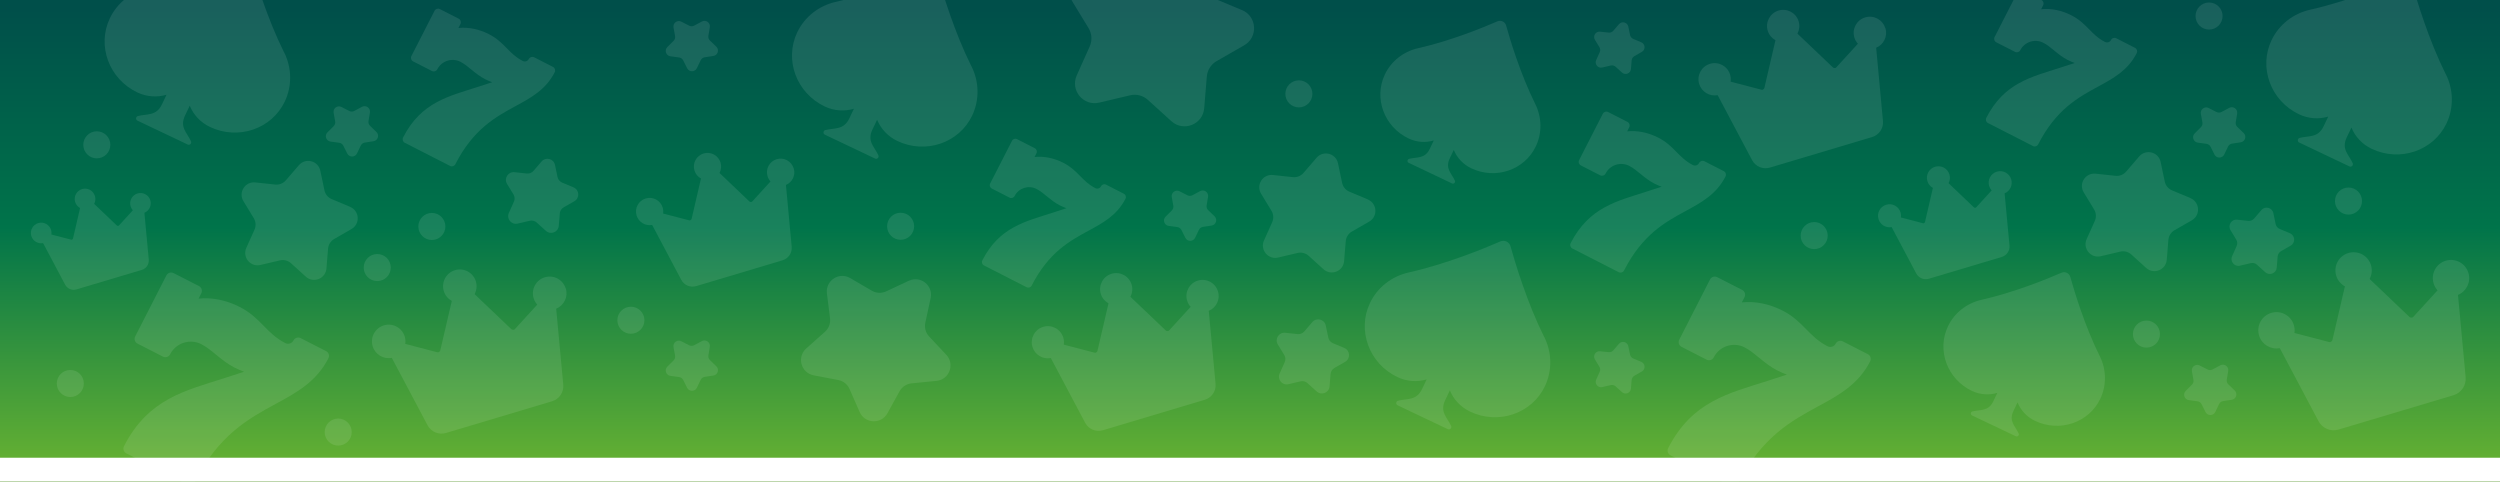 <?xml version="1.0" encoding="UTF-8"?><svg id="LineaSeparatrice" xmlns="http://www.w3.org/2000/svg" xmlns:xlink="http://www.w3.org/1999/xlink" viewBox="0 0 737.44 142.07"><rect x="0" y="0" width="737.44" height="142.07" fill="#808080" stroke="none"/><defs><linearGradient id="Sfumatura_senza_nome_26" x1="368.78" y1="136.8" x2="368.78" y2="2.75" gradientUnits="userSpaceOnUse"><stop offset="0" stop-color="#64b032"/><stop offset=".52" stop-color="#00744a"/><stop offset="1" stop-color="#004f4a"/></linearGradient><clipPath id="clippath"><rect width="737.44" height="142.07" style="fill:none; opacity:.1; stroke-width:0px;"/></clipPath></defs><rect x="-1.11" y="-.09" width="739.79" height="142.15" style="fill:url(#Sfumatura_senza_nome_26); stroke-width:0px;"/><g style="clip-path:url(#clippath);"><path d="M169.19,55.27l-3.38-1.41c-.69-.29-1.19-.9-1.35-1.63l-.75-3.59c-.39-1.84-2.72-2.44-3.95-1.02l-2.39,2.78c-.49.57-1.22.86-1.97.78l-3.65-.39c-1.87-.2-3.16,1.83-2.19,3.44l1.91,3.13c.39.64.44,1.43.13,2.11l-1.5,3.35c-.77,1.72.76,3.58,2.6,3.14l3.57-.84c.73-.17,1.49.02,2.05.53l2.72,2.46c1.4,1.26,3.64.38,3.79-1.5l.3-3.65c.06-.75.49-1.41,1.13-1.79l3.18-1.82c1.63-.94,1.48-3.34-.25-4.07Z" style="fill:#fff; opacity:.1; stroke-width:0px;"/><path d="M103.29,61.01l-5.43-2.27c-1.11-.46-1.92-1.44-2.16-2.62l-1.21-5.76c-.62-2.96-4.36-3.92-6.33-1.63l-3.84,4.46c-.78.91-1.96,1.38-3.16,1.25l-5.85-.63c-3.01-.32-5.08,2.94-3.51,5.52l3.06,5.03c.62,1.03.7,2.29.21,3.39l-2.41,5.37c-1.24,2.76,1.23,5.74,4.17,5.04l5.73-1.35c1.17-.28,2.4.04,3.29.85l4.36,3.95c2.24,2.03,5.84.61,6.08-2.4l.48-5.86c.1-1.2.78-2.27,1.82-2.86l5.1-2.93c2.62-1.5,2.38-5.36-.41-6.53Z" style="fill:#fff; opacity:.1; stroke-width:0px;"/><circle cx="265.66" cy="66.74" r="3.99" style="fill:#fff; opacity:.1; stroke-width:0px;"/><circle cx="127.39" cy="66.8" r="3.99" style="fill:#fff; opacity:.1; stroke-width:0px;"/><path d="M396.55,102.64l-3.38-1.41c-.69-.29-1.19-.9-1.35-1.63l-.75-3.59c-.39-1.84-2.72-2.44-3.95-1.02l-2.39,2.78c-.49.57-1.22.86-1.97.78l-3.65-.39c-1.87-.2-3.16,1.83-2.19,3.44l1.91,3.13c.39.64.44,1.43.13,2.11l-1.5,3.35c-.77,1.72.76,3.58,2.6,3.14l3.57-.84c.73-.17,1.49.02,2.05.53l2.72,2.46c1.4,1.26,3.64.38,3.79-1.5l.3-3.65c.06-.75.49-1.41,1.13-1.79l3.18-1.82c1.63-.94,1.48-3.34-.25-4.07Z" style="fill:#fff; opacity:.1; stroke-width:0px;"/><path d="M403.48,58.82l-5.43-2.27c-1.11-.46-1.92-1.44-2.16-2.62l-1.21-5.76c-.62-2.96-4.36-3.92-6.33-1.63l-3.84,4.46c-.78.91-1.96,1.38-3.16,1.25l-5.85-.63c-3.01-.32-5.08,2.94-3.51,5.52l3.06,5.03c.62,1.03.7,2.29.21,3.39l-2.41,5.37c-1.24,2.76,1.23,5.74,4.17,5.04l5.73-1.35c1.17-.28,2.4.04,3.29.85l4.36,3.95c2.24,2.03,5.84.61,6.08-2.4l.48-5.86c.1-1.2.78-2.27,1.82-2.86l5.1-2.93c2.62-1.5,2.38-5.36-.41-6.53Z" style="fill:#fff; opacity:.1; stroke-width:0px;"/><path d="M484.13,12.47l-2.36-.99c-.48-.2-.83-.63-.94-1.14l-.52-2.5c-.27-1.28-1.89-1.7-2.75-.71l-1.67,1.94c-.34.4-.85.6-1.37.54l-2.54-.27c-1.3-.14-2.2,1.28-1.52,2.4l1.33,2.18c.27.45.31,1,.09,1.47l-1.05,2.33c-.54,1.2.53,2.49,1.81,2.19l2.49-.59c.51-.12,1.04.02,1.43.37l1.89,1.71c.97.88,2.53.26,2.64-1.04l.21-2.55c.04-.52.34-.98.79-1.24l2.22-1.27c1.14-.65,1.03-2.33-.18-2.83Z" style="fill:#fff; opacity:.1; stroke-width:0px;"/><circle cx="383.14" cy="27.69" r="3.99" style="fill:#fff; opacity:.1; stroke-width:0px;"/><circle cx="535.14" cy="69.49" r="3.99" style="fill:#fff; opacity:.1; stroke-width:0px;"/><path d="M675.5,68.81l-3.03-1.27c-.62-.26-1.07-.8-1.21-1.46l-.67-3.21c-.35-1.65-2.43-2.19-3.53-.91l-2.14,2.49c-.44.51-1.09.77-1.76.7l-3.26-.35c-1.68-.18-2.83,1.64-1.96,3.08l1.7,2.8c.35.57.39,1.28.12,1.89l-1.34,2.99c-.69,1.54.68,3.2,2.32,2.81l3.19-.75c.65-.15,1.34.02,1.83.47l2.43,2.2c1.25,1.13,3.25.34,3.39-1.34l.27-3.27c.05-.67.43-1.26,1.01-1.6l2.84-1.63c1.46-.84,1.33-2.99-.23-3.64Z" style="fill:#fff; opacity:.1; stroke-width:0px;"/><path d="M728.12,80.5c-.85-2.84-3.83-4.45-6.67-3.6-2.84.85-4.45,3.83-3.6,6.67.24.8.64,1.5,1.17,2.07l-7.22,7.9c-.14.12-.33.18-.52.16-.2,0-.39-.07-.54-.2l-11.76-11.21c.64-1.2.83-2.65.41-4.06-.85-2.84-3.83-4.45-6.67-3.6s-4.45,3.83-3.6,6.67c.42,1.41,1.37,2.52,2.57,3.17l-3.68,15.83c-.05.19-.17.36-.34.46-.14.12-.33.18-.52.16l-10.34-2.69c.11-.76.07-1.55-.17-2.33-.85-2.84-3.83-4.45-6.67-3.6-2.84.85-4.45,3.83-3.6,6.67.79,2.65,3.46,4.23,6.12,3.73l11.43,21.56c1.13,2.11,3.58,3.14,5.88,2.46l33.94-10.15c2.29-.69,3.78-2.9,3.57-5.28l-2.26-24.3c2.51-1.04,3.88-3.83,3.08-6.49Z" style="fill:#fff; opacity:.1; stroke-width:0px;"/><path d="M646.14,58.43l-5.43-2.27c-1.11-.46-1.92-1.44-2.16-2.62l-1.21-5.76c-.62-2.96-4.36-3.92-6.33-1.63l-3.84,4.46c-.78.91-1.96,1.38-3.16,1.25l-5.85-.63c-3.01-.32-5.08,2.94-3.51,5.52l3.06,5.03c.62,1.03.7,2.29.21,3.39l-2.41,5.37c-1.24,2.76,1.23,5.74,4.17,5.04l5.73-1.35c1.17-.28,2.4.04,3.29.85l4.36,3.95c2.24,2.03,5.84.61,6.08-2.4l.48-5.86c.1-1.2.78-2.27,1.82-2.86l5.1-2.93c2.62-1.5,2.38-5.36-.41-6.53Z" style="fill:#fff; opacity:.1; stroke-width:0px;"/><g style="opacity:.1;"><path d="M721.45,21.91c-5.05-10.15-8.56-21.81-9.95-26.79-.36-1.28-1.77-1.95-2.99-1.42-4.74,2.06-16,6.68-27.07,9.16-5.02,1.13-9.21,4.42-11.39,8.99-3.86,8.11-.23,17.9,8.1,21.86,2.82,1.34,5.89,1.5,8.62.68l-1.36,2.86c-1.66,3.48-4.36,2.73-7.08,3.43-.65.17-.73,1.07-.12,1.36l14.8,7.04c.61.29,1.25-.33.98-.95-1.14-2.55-3.43-4.09-1.76-7.61l1.38-2.89c1.09,2.64,3.15,4.92,5.97,6.26,8.33,3.97,18.22.61,22.08-7.5,2.17-4.57,2.09-9.9-.2-14.51h0Z" style="fill:#fff; stroke-width:0px;"/></g><circle cx="651.62" cy="4.73" r="3.99" style="fill:#fff; opacity:.1; stroke-width:0px;"/><circle cx="692.75" cy="59.31" r="3.99" style="fill:#fff; opacity:.1; stroke-width:0px;"/><path d="M354.02,56.37l-2.28,1.22c-.46.25-1.02.25-1.49.01l-2.3-1.18c-1.18-.61-2.54.4-2.31,1.71l.46,2.54c.09.52-.07,1.05-.45,1.42l-1.83,1.82c-.94.93-.4,2.54.91,2.72l2.56.35c.52.07.98.4,1.21.87l1.16,2.31c.6,1.18,2.29,1.17,2.87-.02l1.12-2.33c.23-.47.68-.81,1.2-.89l2.55-.39c1.31-.2,1.82-1.82.86-2.74l-1.86-1.79c-.38-.36-.56-.89-.47-1.41l.42-2.55c.21-1.31-1.17-2.3-2.34-1.67Z" style="fill:#fff; opacity:.1; stroke-width:0px;"/><path d="M207.05,6.34l-2.28,1.22c-.46.25-1.02.25-1.49.01l-2.3-1.18c-1.18-.61-2.54.4-2.31,1.71l.46,2.54c.09.52-.07,1.05-.45,1.42l-1.83,1.82c-.94.93-.4,2.54.91,2.72l2.56.35c.52.07.98.4,1.21.87l1.16,2.31c.6,1.18,2.29,1.17,2.87-.02l1.12-2.33c.23-.47.68-.81,1.2-.89l2.55-.39c1.31-.2,1.82-1.82.86-2.74l-1.86-1.79c-.38-.36-.56-.89-.47-1.41l.42-2.55c.21-1.31-1.17-2.3-2.34-1.67Z" style="fill:#fff; opacity:.1; stroke-width:0px;"/><path d="M657.58,31.81l-2.28,1.22c-.46.25-1.02.25-1.49.01l-2.3-1.18c-1.18-.61-2.54.4-2.31,1.71l.46,2.54c.09.52-.07,1.05-.45,1.42l-1.83,1.82c-.94.93-.4,2.54.91,2.72l2.56.35c.52.07.98.4,1.21.87l1.16,2.31c.6,1.18,2.29,1.17,2.87-.02l1.12-2.33c.23-.47.68-.81,1.2-.89l2.55-.39c1.31-.2,1.82-1.82.86-2.74l-1.86-1.79c-.38-.36-.56-.89-.47-1.41l.42-2.55c.21-1.31-1.17-2.3-2.34-1.67Z" style="fill:#fff; opacity:.1; stroke-width:0px;"/><circle cx="28.56" cy="42.72" r="3.99" style="fill:#fff; opacity:.1; stroke-width:0px;"/><circle cx="111.28" cy="78.92" r="3.99" style="fill:#fff; opacity:.1; stroke-width:0px;"/><path d="M268.11,82.8l-6.69,3.14c-1.36.64-2.96.57-4.26-.19l-6.38-3.73c-3.28-1.92-7.33.76-6.86,4.53l.92,7.33c.19,1.5-.37,2.99-1.5,3.99l-5.52,4.92c-2.83,2.53-1.54,7.21,2.19,7.92l7.26,1.39c1.48.28,2.73,1.28,3.33,2.66l2.97,6.77c1.53,3.48,6.38,3.69,8.21.37l3.56-6.47c.73-1.32,2.06-2.2,3.56-2.35l7.35-.73c3.78-.38,5.48-4.92,2.89-7.69l-5.06-5.39c-1.03-1.1-1.46-2.64-1.13-4.11l1.57-7.22c.81-3.71-2.99-6.74-6.42-5.12Z" style="fill:#fff; opacity:.1; stroke-width:0px;"/><path d="M484.13,106.74l-2.36-.99c-.48-.2-.83-.63-.94-1.14l-.52-2.5c-.27-1.28-1.89-1.7-2.75-.71l-1.67,1.94c-.34.4-.85.6-1.37.54l-2.54-.27c-1.3-.14-2.2,1.28-1.52,2.4l1.33,2.18c.27.45.31,1,.09,1.47l-1.05,2.33c-.54,1.2.53,2.49,1.81,2.19l2.49-.59c.51-.12,1.04.02,1.43.37l1.89,1.71c.97.88,2.53.26,2.64-1.04l.21-2.55c.04-.52.34-.98.79-1.24l2.22-1.27c1.14-.65,1.03-2.33-.18-2.83Z" style="fill:#fff; opacity:.1; stroke-width:0px;"/><circle cx="633.15" cy="98.55" r="3.99" style="fill:#fff; opacity:.1; stroke-width:0px;"/><path d="M207.05,100.61l-2.28,1.22c-.46.25-1.02.25-1.49.01l-2.3-1.18c-1.18-.61-2.54.4-2.31,1.71l.46,2.54c.09.52-.07,1.05-.45,1.42l-1.83,1.82c-.94.93-.4,2.54.91,2.72l2.56.35c.52.07.98.4,1.21.87l1.16,2.31c.6,1.18,2.29,1.17,2.87-.02l1.12-2.33c.23-.47.68-.81,1.2-.89l2.55-.39c1.31-.2,1.82-1.82.86-2.74l-1.86-1.79c-.38-.36-.56-.89-.47-1.41l.42-2.55c.21-1.31-1.17-2.3-2.34-1.67Z" style="fill:#fff; opacity:.1; stroke-width:0px;"/><path d="M654.94,107.76l-2.28,1.22c-.46.25-1.02.25-1.49.01l-2.3-1.18c-1.18-.61-2.54.4-2.31,1.71l.46,2.54c.09.52-.07,1.05-.45,1.42l-1.83,1.82c-.94.93-.4,2.54.91,2.72l2.56.35c.52.07.98.4,1.21.87l1.16,2.31c.6,1.18,2.29,1.17,2.87-.02l1.12-2.33c.23-.47.68-.81,1.2-.89l2.55-.39c1.31-.2,1.82-1.82.86-2.74l-1.86-1.79c-.38-.36-.56-.89-.47-1.41l.42-2.55c.21-1.31-1.17-2.3-2.34-1.67Z" style="fill:#fff; opacity:.1; stroke-width:0px;"/><circle cx="99.76" cy="127.45" r="3.99" style="fill:#fff; opacity:.1; stroke-width:0px;"/><circle cx="186.1" cy="94.46" r="3.99" style="fill:#fff; opacity:.1; stroke-width:0px;"/><path d="M106.79,31.5l-2.28,1.22c-.46.25-1.02.25-1.49.01l-2.3-1.18c-1.18-.61-2.54.4-2.31,1.71l.46,2.54c.09.52-.07,1.05-.45,1.42l-1.83,1.82c-.94.93-.4,2.54.91,2.72l2.56.35c.52.07.98.4,1.21.87l1.16,2.31c.6,1.18,2.29,1.17,2.87-.02l1.12-2.33c.23-.47.68-.81,1.2-.89l2.55-.39c1.31-.2,1.82-1.82.86-2.74l-1.86-1.79c-.38-.36-.56-.89-.47-1.41l.42-2.55c.21-1.31-1.17-2.3-2.34-1.67Z" style="fill:#fff; opacity:.1; stroke-width:0px;"/><g style="opacity:.1;"><path d="M83.8,15.46c-5.05-10.15-8.56-21.81-9.95-26.79-.36-1.28-1.77-1.95-2.99-1.42-4.74,2.06-16,6.68-27.07,9.16-5.02,1.13-9.21,4.42-11.39,8.99-3.86,8.11-.23,17.9,8.1,21.86,2.82,1.34,5.89,1.5,8.62.68l-1.36,2.86c-1.66,3.48-4.36,2.73-7.08,3.43-.65.17-.73,1.07-.12,1.36l14.8,7.04c.61.29,1.25-.33.98-.95-1.14-2.55-3.43-4.09-1.76-7.61l1.38-2.89c1.09,2.64,3.15,4.92,5.97,6.26,8.33,3.97,18.22.61,22.08-7.5,2.17-4.57,2.09-9.9-.2-14.51h0Z" style="fill:#fff; stroke-width:0px;"/></g><g style="opacity:.1;"><path d="M286.56,19.6c-5.05-10.15-8.56-21.81-9.95-26.79-.36-1.28-1.77-1.95-2.99-1.42-4.74,2.06-16,6.68-27.07,9.16-5.02,1.13-9.21,4.42-11.39,8.99-3.86,8.11-.23,17.9,8.1,21.86,2.82,1.34,5.89,1.5,8.62.68l-1.36,2.86c-1.66,3.48-4.36,2.73-7.08,3.43-.65.17-.73,1.07-.12,1.36l14.8,7.04c.61.29,1.25-.33.98-.95-1.14-2.55-3.43-4.09-1.76-7.61l1.38-2.89c1.09,2.64,3.15,4.92,5.97,6.26,8.33,3.97,18.22.61,22.08-7.5,2.17-4.57,2.09-9.9-.2-14.51h0Z" style="fill:#fff; stroke-width:0px;"/></g><g style="opacity:.1;"><path d="M455.51,99.43c-5.05-10.15-8.56-21.81-9.95-26.79-.36-1.28-1.77-1.95-2.99-1.42-4.74,2.06-16,6.68-27.07,9.16-5.02,1.13-9.21,4.42-11.39,8.99-3.86,8.11-.23,17.9,8.1,21.86,2.82,1.34,5.89,1.5,8.62.68l-1.36,2.86c-1.66,3.48-4.36,2.73-7.08,3.43-.65.17-.73,1.07-.12,1.36l14.8,7.04c.61.29,1.25-.33.98-.95-1.14-2.55-3.43-4.09-1.76-7.61l1.38-2.89c1.09,2.64,3.15,4.92,5.97,6.26,8.33,3.97,18.22.61,22.08-7.5,2.17-4.57,2.09-9.9-.2-14.51h0Z" style="fill:#fff; stroke-width:0px;"/></g><path d="M55.26,142.93l-18-9.2c-.77-.4-1.08-1.34-.68-2.12,7.19-14.07,18.14-16.36,29.71-20.11l5.72-1.85c-.94-.33-1.9-.75-2.88-1.25-3.94-2.01-6.57-5.25-9.73-6.87-3.36-1.72-7.5-.38-9.22,2.98-.4.77-1.34,1.08-2.12.68l-7.5-3.83c-.77-.4-1.08-1.34-.68-2.12l9.2-18c.4-.77,1.34-1.08,2.12-.68l7.5,3.83c.77.4,1.08,1.34.68,2.12l-.81,1.58c3.9-.42,8.16.42,12.12,2.44,6.28,3.21,7.78,7.76,13.46,10.67.88.45,1.97.1,2.42-.78.4-.77,1.34-1.08,2.12-.68l7.5,3.83c.77.4,1.08,1.34.68,2.12-3.55,6.94-9.37,10.1-15.54,13.45-7.87,4.27-16.8,9.11-23.95,23.11-.4.77-1.34,1.08-2.12.68Z" style="fill:#fff; opacity:.1; stroke-width:0px;"/><path d="M132.76,48.95l-13.35-6.83c-.57-.29-.8-1-.51-1.57,5.34-10.44,13.46-12.14,22.05-14.92l4.24-1.37c-.7-.25-1.41-.56-2.14-.93-2.92-1.49-4.88-3.9-7.22-5.1-2.5-1.28-5.56-.28-6.84,2.21-.29.57-1,.8-1.57.51l-5.56-2.84c-.57-.29-.8-1-.51-1.57l6.83-13.35c.29-.57,1-.8,1.57-.51l5.56,2.84c.57.29.8,1,.51,1.57l-.6,1.17c2.9-.31,6.06.31,8.99,1.81,4.66,2.38,5.77,5.76,9.99,7.92.65.33,1.46.07,1.79-.58.29-.57,1-.8,1.57-.51l5.56,2.84c.57.29.8,1,.51,1.57-2.63,5.15-6.96,7.5-11.53,9.98-5.84,3.17-12.47,6.76-17.78,17.15-.29.57-1,.8-1.57.51Z" style="fill:#fff; opacity:.1; stroke-width:0px;"/><path d="M302.85,84.74l-12.61-6.45c-.54-.28-.76-.94-.48-1.48,5.04-9.86,12.71-11.47,20.82-14.09l4-1.3c-.66-.23-1.33-.53-2.02-.88-2.76-1.41-4.61-3.68-6.82-4.81-2.36-1.2-5.25-.27-6.46,2.09-.28.54-.94.76-1.48.48l-5.25-2.69c-.54-.28-.76-.94-.48-1.48l6.45-12.61c.28-.54.94-.76,1.48-.48l5.25,2.69c.54.28.76.94.48,1.48l-.56,1.1c2.73-.29,5.72.29,8.49,1.71,4.4,2.25,5.45,5.44,9.43,7.47.62.32,1.38.07,1.69-.55.28-.54.94-.76,1.48-.48l5.25,2.69c.54.28.76.94.48,1.48-2.49,4.86-6.57,7.08-10.89,9.42-5.52,2.99-11.77,6.38-16.78,16.19-.28.54-.94.76-1.48.48Z" style="fill:#fff; opacity:.1; stroke-width:0px;"/><path d="M366.33,2.97l-8.64-3.61c-1.76-.74-3.05-2.29-3.44-4.17l-1.92-9.17c-.99-4.71-6.95-6.24-10.08-2.59l-6.11,7.1c-1.25,1.45-3.12,2.19-5.02,1.99l-9.31-1.01c-4.78-.52-8.08,4.68-5.58,8.79l4.87,8c.99,1.63,1.12,3.65.34,5.39l-3.83,8.55c-1.97,4.39,1.95,9.13,6.63,8.03l9.12-2.16c1.86-.44,3.82.06,5.23,1.35l6.94,6.29c3.57,3.23,9.29.97,9.68-3.83l.77-9.34c.16-1.9,1.24-3.61,2.9-4.56l8.13-4.66c4.17-2.39,3.79-8.54-.65-10.39Z" style="fill:#fff; opacity:.1; stroke-width:0px;"/><path d="M477.46,80.28l-13.63-6.97c-.59-.3-.82-1.02-.52-1.6,5.45-10.65,13.74-12.39,22.5-15.23l4.33-1.4c-.71-.25-1.44-.57-2.18-.95-2.98-1.53-4.98-3.98-7.37-5.2-2.55-1.3-5.68-.29-6.98,2.26-.3.59-1.02.82-1.6.52l-5.68-2.9c-.59-.3-.82-1.02-.52-1.6l6.97-13.63c.3-.59,1.02-.82,1.6-.52l5.68,2.9c.59.3.82,1.02.52,1.6l-.61,1.19c2.96-.32,6.18.32,9.18,1.85,4.76,2.43,5.89,5.88,10.2,8.08.67.34,1.49.08,1.83-.59.3-.59,1.02-.82,1.6-.52l5.68,2.9c.59.3.82,1.02.52,1.6-2.69,5.26-7.1,7.65-11.77,10.19-5.96,3.23-12.72,6.9-18.14,17.5-.3.59-1.02.82-1.6.52Z" style="fill:#fff; opacity:.1; stroke-width:0px;"/><path d="M510.53,143.4l-17.79-9.1c-.76-.39-1.07-1.33-.68-2.09,7.11-13.91,17.93-16.18,29.38-19.88l5.65-1.83c-.93-.33-1.88-.74-2.85-1.24-3.9-1.99-6.5-5.19-9.62-6.79-3.32-1.7-7.41-.38-9.11,2.95-.39.76-1.33,1.07-2.09.68l-7.41-3.79c-.76-.39-1.07-1.33-.68-2.09l9.09-17.79c.39-.76,1.33-1.07,2.09-.68l7.41,3.79c.76.39,1.07,1.33.68,2.09l-.8,1.56c3.86-.41,8.07.42,11.98,2.41,6.21,3.18,7.69,7.67,13.31,10.54.87.45,1.94.1,2.39-.77.39-.76,1.33-1.07,2.09-.68l7.41,3.79c.76.39,1.07,1.33.68,2.09-3.51,6.86-9.27,9.99-15.37,13.3-7.78,4.22-16.61,9.01-23.68,22.85-.39.76-1.33,1.07-2.09.68Z" style="fill:#fff; opacity:.1; stroke-width:0px;"/><g style="opacity:.1;"><path d="M619.36,105.02c-4.39-8.84-7.46-18.99-8.67-23.33-.31-1.12-1.54-1.7-2.6-1.24-4.13,1.79-13.94,5.82-23.57,7.98-4.37.98-8.02,3.85-9.92,7.83-3.36,7.06-.2,15.58,7.05,19.04,2.45,1.17,5.13,1.31,7.51.59l-1.19,2.49c-1.44,3.03-3.8,2.38-6.16,2.99-.57.15-.63.93-.1,1.18l12.89,6.13c.53.25,1.09-.29.85-.82-.99-2.22-2.99-3.57-1.53-6.63l1.2-2.52c.95,2.3,2.74,4.29,5.19,5.45,7.26,3.45,15.86.53,19.23-6.53,1.89-3.98,1.82-8.62-.18-12.63h0Z" style="fill:#fff; stroke-width:0px;"/></g><path d="M44.36,59.11c-.48-1.61-2.18-2.53-3.79-2.05s-2.53,2.18-2.05,3.79c.14.45.37.85.66,1.18l-4.11,4.5c-.08.07-.19.1-.3.09-.11,0-.22-.04-.31-.11l-6.69-6.38c.37-.68.47-1.51.23-2.31-.48-1.61-2.18-2.53-3.79-2.05-1.61.48-2.53,2.18-2.05,3.79.24.8.78,1.43,1.46,1.8l-2.09,9c-.03.11-.1.2-.19.26-.08.07-.19.1-.3.09l-5.88-1.53c.06-.43.04-.88-.09-1.33-.48-1.61-2.18-2.53-3.79-2.05s-2.53,2.18-2.05,3.79c.45,1.51,1.97,2.41,3.48,2.12l6.5,12.26c.64,1.2,2.04,1.79,3.34,1.4l19.3-5.77c1.3-.39,2.15-1.65,2.03-3.01l-1.29-13.82c1.43-.59,2.2-2.18,1.75-3.69Z" style="fill:#fff; opacity:.1; stroke-width:0px;"/><path d="M166.87,85.11c-.78-2.62-3.54-4.1-6.15-3.32-2.62.78-4.1,3.54-3.32,6.15.22.73.59,1.38,1.08,1.91l-6.66,7.29c-.13.12-.31.17-.48.14-.18,0-.36-.06-.5-.18l-10.85-10.34c.59-1.11.77-2.45.38-3.75-.78-2.62-3.54-4.1-6.15-3.32s-4.1,3.54-3.32,6.15c.39,1.3,1.27,2.32,2.37,2.92l-3.4,14.6c-.05.18-.16.33-.31.43-.13.12-.31.17-.48.14l-9.54-2.49c.11-.7.06-1.43-.15-2.15-.78-2.62-3.54-4.1-6.15-3.32s-4.1,3.54-3.32,6.15c.73,2.45,3.19,3.91,5.65,3.44l10.55,19.89c1.04,1.95,3.31,2.9,5.43,2.27l31.31-9.36c2.11-.64,3.49-2.68,3.29-4.87l-2.09-22.42c2.32-.96,3.58-3.53,2.84-5.98Z" style="fill:#fff; opacity:.1; stroke-width:0px;"/><path d="M234.11,49.66c-.64-2.13-2.88-3.34-5.01-2.7-2.13.64-3.34,2.88-2.7,5.01.18.6.48,1.12.88,1.56l-5.42,5.94c-.11.09-.25.14-.39.12-.15,0-.29-.05-.4-.15l-8.83-8.42c.48-.9.62-1.99.31-3.05-.64-2.13-2.88-3.34-5.01-2.7-2.13.64-3.34,2.88-2.7,5.01.32,1.06,1.03,1.89,1.93,2.38l-2.76,11.88c-.04.14-.13.27-.26.35-.11.09-.25.14-.39.12l-7.76-2.02c.09-.57.05-1.16-.12-1.75-.64-2.13-2.88-3.34-5.01-2.7s-3.34,2.88-2.7,5.01c.6,1.99,2.6,3.18,4.6,2.8l8.58,16.19c.85,1.59,2.69,2.36,4.42,1.85l25.48-7.62c1.72-.52,2.84-2.18,2.68-3.97l-1.7-18.25c1.88-.78,2.91-2.87,2.31-4.87Z" style="fill:#fff; opacity:.1; stroke-width:0px;"/><path d="M359.27,85.95c-.75-2.51-3.4-3.94-5.91-3.19-2.51.75-3.94,3.4-3.19,5.91.21.71.57,1.33,1.04,1.84l-6.4,7.01c-.13.11-.3.16-.46.14-.18,0-.35-.06-.48-.18l-10.43-9.94c.57-1.07.74-2.35.36-3.6-.75-2.51-3.4-3.94-5.91-3.19s-3.94,3.4-3.19,5.91c.37,1.25,1.22,2.23,2.28,2.81l-3.26,14.03c-.04.17-.15.32-.3.41-.13.11-.3.16-.46.14l-9.17-2.39c.1-.67.06-1.37-.15-2.07-.75-2.51-3.4-3.94-5.91-3.19-2.51.75-3.94,3.4-3.19,5.91.7,2.35,3.07,3.75,5.43,3.31l10.13,19.11c1,1.87,3.18,2.78,5.21,2.18l30.09-9c2.03-.61,3.35-2.57,3.16-4.68l-2.01-21.54c2.22-.92,3.44-3.39,2.73-5.75Z" style="fill:#fff; opacity:.1; stroke-width:0px;"/><g style="opacity:.1;"><path d="M452.86,30.65c-4.36-8.76-7.39-18.82-8.59-23.12-.31-1.11-1.52-1.69-2.58-1.23-4.09,1.78-13.81,5.76-23.36,7.91-4.33.97-7.95,3.81-9.83,7.76-3.33,7-.2,15.44,6.99,18.87,2.43,1.16,5.08,1.3,7.44.59l-1.18,2.47c-1.43,3.01-3.76,2.35-6.11,2.96-.56.15-.63.92-.1,1.17l12.77,6.08c.52.25,1.08-.29.85-.82-.98-2.2-2.96-3.53-1.52-6.57l1.19-2.49c.94,2.28,2.72,4.25,5.15,5.41,7.19,3.42,15.72.53,19.05-6.47,1.88-3.94,1.8-8.54-.17-12.52h0Z" style="fill:#fff; stroke-width:0px;"/></g><path d="M599.66,43.07l-13.24-6.77c-.57-.29-.79-.99-.5-1.56,5.29-10.35,13.35-12.04,21.87-14.8l4.21-1.36c-.69-.25-1.4-.55-2.12-.92-2.9-1.48-4.84-3.87-7.16-5.05-2.47-1.26-5.52-.28-6.78,2.19-.29.57-.99.79-1.56.5l-5.52-2.82c-.57-.29-.79-.99-.5-1.56l6.77-13.24c.29-.57.99-.79,1.56-.5L602.18,0c.57.29.79.99.5,1.56l-.59,1.16c2.87-.31,6.01.31,8.92,1.8,4.62,2.36,5.72,5.71,9.91,7.85.65.33,1.45.07,1.78-.58.29-.57.99-.79,1.56-.5l5.52,2.82c.57.29.79.99.5,1.56-2.61,5.11-6.9,7.44-11.44,9.9-5.79,3.14-12.36,6.71-17.63,17.01-.29.57-.99.79-1.56.5Z" style="fill:#fff; opacity:.1; stroke-width:0px;"/><path d="M556.12,8.33c-.75-2.52-3.41-3.96-5.93-3.2-2.52.75-3.96,3.41-3.2,5.93.21.71.57,1.33,1.04,1.84l-6.42,7.03c-.13.11-.3.16-.46.14-.18,0-.35-.06-.48-.18l-10.47-9.97c.57-1.07.74-2.36.36-3.61-.75-2.52-3.41-3.96-5.93-3.2-2.52.75-3.96,3.41-3.2,5.93.38,1.25,1.22,2.24,2.29,2.82l-3.27,14.08c-.04.17-.15.32-.3.41-.13.11-.3.16-.46.14l-9.2-2.4c.1-.67.06-1.38-.15-2.07-.75-2.52-3.41-3.96-5.93-3.2s-3.96,3.41-3.2,5.93c.71,2.36,3.08,3.77,5.45,3.32l10.17,19.18c1,1.88,3.19,2.79,5.23,2.19l30.2-9.03c2.04-.62,3.36-2.58,3.17-4.7l-2.01-21.62c2.23-.92,3.45-3.41,2.74-5.77Z" style="fill:#fff; opacity:.1; stroke-width:0px;"/><path d="M593.26,52.91c-.54-1.8-2.43-2.82-4.23-2.28s-2.82,2.43-2.28,4.23c.15.5.41.95.74,1.31l-4.58,5.01c-.09.08-.21.12-.33.1-.13,0-.25-.04-.34-.13l-7.46-7.11c.41-.76.53-1.68.26-2.57-.54-1.8-2.43-2.82-4.23-2.28-1.8.54-2.82,2.43-2.28,4.23.27.89.87,1.6,1.63,2.01l-2.33,10.04c-.03.12-.11.23-.22.29-.09.08-.21.12-.33.1l-6.56-1.71c.07-.48.04-.98-.1-1.48-.54-1.8-2.43-2.82-4.23-2.28-1.8.54-2.82,2.43-2.28,4.23.5,1.68,2.19,2.69,3.88,2.37l7.25,13.67c.72,1.34,2.27,1.99,3.73,1.56l21.52-6.43c1.45-.44,2.4-1.84,2.26-3.35l-1.44-15.41c1.59-.66,2.46-2.43,1.95-4.11Z" style="fill:#fff; opacity:.1; stroke-width:0px;"/><circle cx="20.74" cy="113.12" r="3.99" style="fill:#fff; opacity:.1; stroke-width:0px;"/></g><rect x="-.22" y="135.03" width="739.79" height="7" style="fill:#fff; stroke-width:0px;"/></svg>